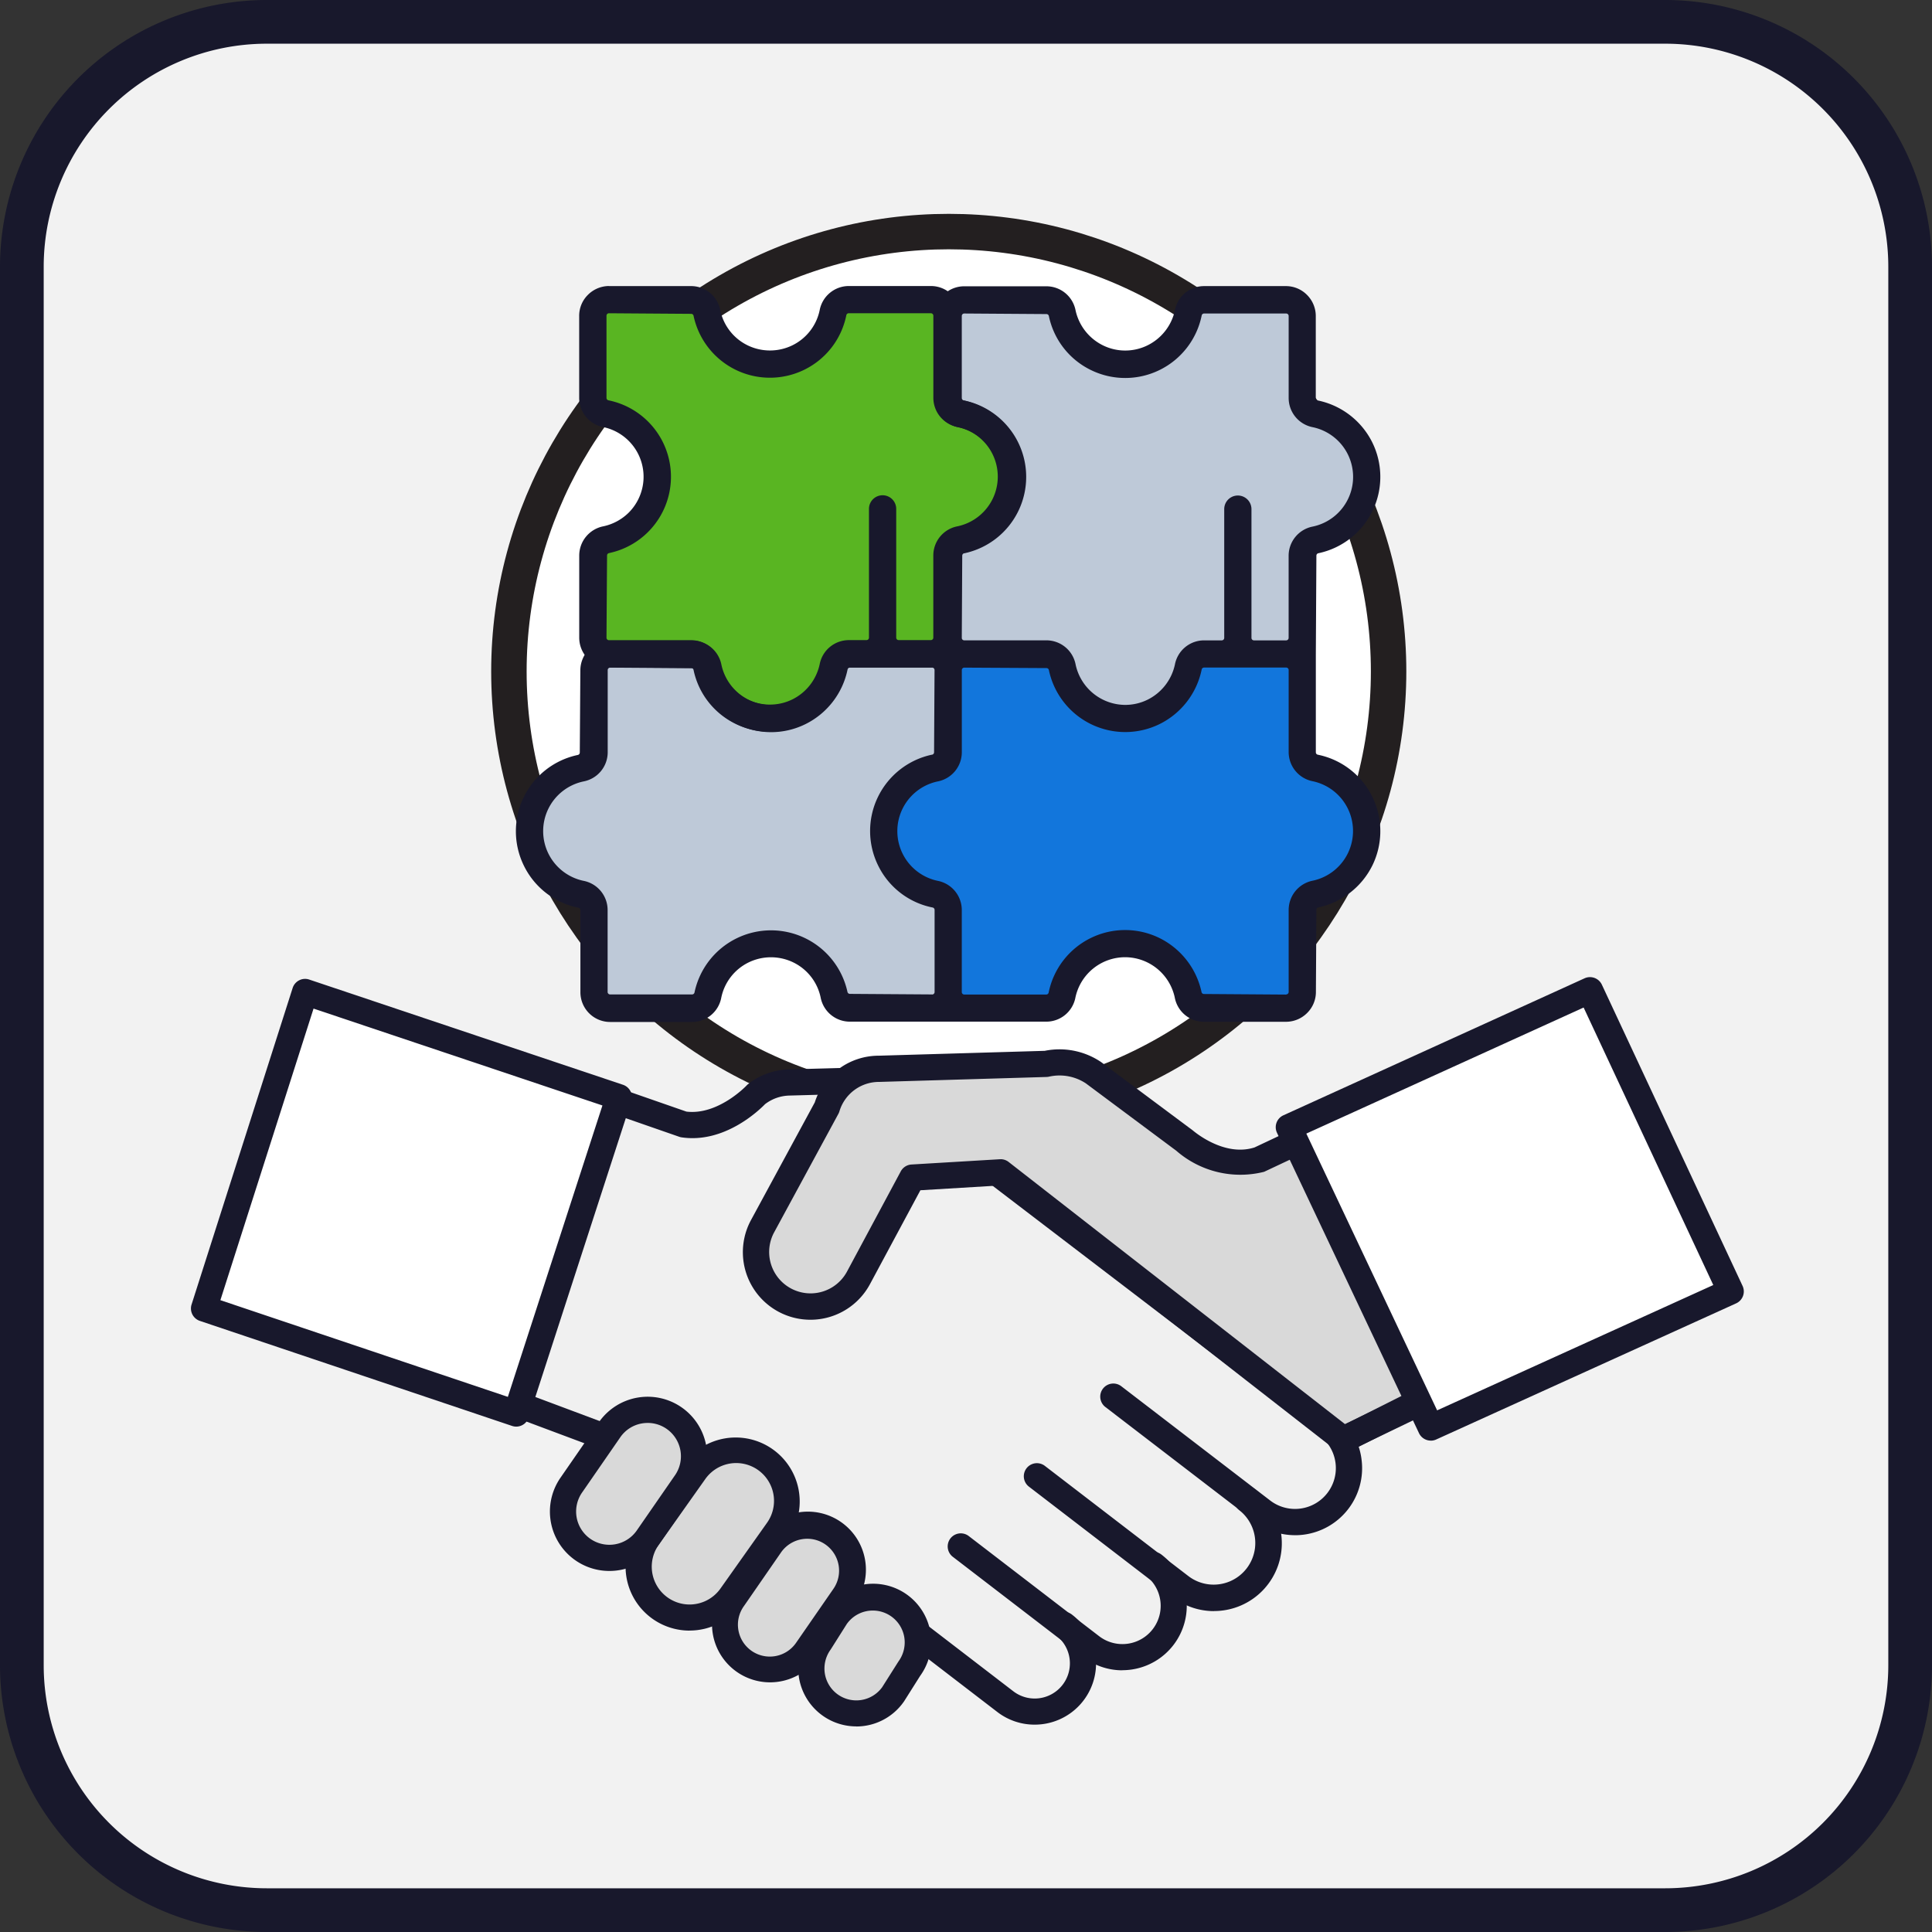 <svg id="icon-collaboration" xmlns="http://www.w3.org/2000/svg" width="110" height="110" viewBox="0 0 110 110">
  <rect x="0" y="0" width="110" height="110" fill="#333333" stroke="none"/>
  <path id="Path_72790" data-name="Path 72790" d="M15.181,1.244H94.819a13.937,13.937,0,0,1,13.937,13.937V94.819a13.936,13.936,0,0,1-13.937,13.936H15.181A13.936,13.936,0,0,1,1.244,94.819V15.181A13.937,13.937,0,0,1,15.181,1.244" fill="#f2f2f2"/>
  <path id="Path_72791" data-name="Path 72791" d="M94.819,110H15.181A15.2,15.2,0,0,1,0,94.818V15.181A15.2,15.2,0,0,1,15.181,0H94.819A15.2,15.2,0,0,1,110,15.181V94.818A15.2,15.2,0,0,1,94.819,110M15.181,2.488A12.707,12.707,0,0,0,2.488,15.181V94.818a12.707,12.707,0,0,0,12.693,12.693H94.819a12.707,12.707,0,0,0,12.693-12.693V15.181A12.707,12.707,0,0,0,94.819,2.488Z" fill="#18182c"/>
  <path id="Path_72792" data-name="Path 72792" d="M79.062,38.228A25.043,25.043,0,1,0,54.019,63.271,25.043,25.043,0,0,0,79.062,38.228" fill="#fff"/>
  <circle id="Ellipse_699" data-name="Ellipse 699" cx="25.043" cy="25.043" r="25.043" transform="translate(28.975 13.185)" fill="none" stroke="#231f20" stroke-miterlimit="10" stroke-width="2.018"/>
  <path id="Path_72793" data-name="Path 72793" d="M74.179,37.255l-6.124.038s-.913,3.461-3.8,3.461a4.067,4.067,0,0,1-3.917-3.271H53.981V30.9a3.806,3.806,0,0,0,3.5-3.918,3.545,3.545,0,0,0-3.309-3.8V17.324h6.123s.533,3.347,3.728,3.347,3.8-3.309,3.8-3.309h6.238V23.3s3.766.457,3.766,3.8-3.644,4.028-3.644,4.028Z" fill="#bec9d8"/>
  <path id="Path_72794" data-name="Path 72794" d="M33.869,57.279l6.124.038s.622-3.669,3.8-3.669c3.59,0,3.917,4.354,3.917,3.859h6.353v-6.58a3.806,3.806,0,0,1-3.5-3.918,3.545,3.545,0,0,1,3.309-3.8V37.348H47.753s-.533,3.347-3.728,3.347-3.8-3.309-3.8-3.309H33.983v5.933s-3.766.457-3.766,3.8,3.644,4.028,3.644,4.028Z" fill="#bec9d8"/>
  <path id="Path_72795" data-name="Path 72795" d="M74.007,57.279l-6.124.038s-.622-3.669-3.8-3.669c-3.59,0-3.917,4.354-3.917,3.859H53.809v-6.58a3.8,3.8,0,0,1-3.495-3.918c0-3.652,3.686-3.8,3.686-3.8V37.348h6.123s.533,3.347,3.728,3.347,3.8-3.309,3.8-3.309h6.238v5.933s3.766.457,3.766,3.8-3.644,4.028-3.644,4.028Z" fill="#1276dc"/>
  <path id="Path_72796" data-name="Path 72796" d="M54.021,37.2l-6.124.038s-.913,3.461-3.8,3.461a4.067,4.067,0,0,1-3.917-3.271H33.823v-6.58a3.806,3.806,0,0,0,3.5-3.918,3.545,3.545,0,0,0-3.309-3.8V17.269h6.123s.533,3.347,3.728,3.347,3.8-3.309,3.8-3.309h6.238V23.24s3.766.457,3.766,3.8-3.644,4.028-3.644,4.028Z" fill="#59b522"/>
  <path id="Path_72797" data-name="Path 72797" d="M34.671,16.285a1.7,1.7,0,0,0-1.195.5,1.674,1.674,0,0,0-.5,1.2v4.674a1.691,1.691,0,0,0,1.373,1.658A2.889,2.889,0,0,1,35.8,29.183a2.92,2.92,0,0,1-1.444.782,1.7,1.7,0,0,0-1.377,1.663v4.678A1.692,1.692,0,0,0,34.671,38h0l4.681.033a.138.138,0,0,1,.136.111A4.411,4.411,0,0,0,41.9,41.223,4.471,4.471,0,0,0,45.8,41.21a4.418,4.418,0,0,0,2.386-3.1A.14.14,0,0,1,48.327,38H53a1.692,1.692,0,0,0,1.692-1.692l.032-4.681a.142.142,0,0,1,.112-.137,4.442,4.442,0,0,0-.03-8.7.141.141,0,0,1-.114-.138V17.977A1.69,1.69,0,0,0,53,16.285H48.327a1.691,1.691,0,0,0-1.658,1.373,2.876,2.876,0,0,1-1.561,2.006,2.91,2.91,0,0,1-2.537,0,2.873,2.873,0,0,1-1.56-2,1.692,1.692,0,0,0-1.661-1.375H34.671ZM43.84,40.117a2.877,2.877,0,0,1-1.269-.292,2.91,2.91,0,0,1-1.56-2,1.691,1.691,0,0,0-1.661-1.375H34.671a.14.14,0,0,1-.14-.142l.032-4.681a.14.14,0,0,1,.111-.136,4.439,4.439,0,0,0,3.518-4.053,4.442,4.442,0,0,0-3.548-4.646.14.14,0,0,1-.113-.138V17.977a.145.145,0,0,1,.041-.1.143.143,0,0,1,.1-.041h0l4.681.033a.139.139,0,0,1,.136.112A4.443,4.443,0,0,0,45.8,21.048a4.42,4.42,0,0,0,2.386-3.1.14.14,0,0,1,.137-.113H53a.141.141,0,0,1,.141.141v4.674a1.691,1.691,0,0,0,1.373,1.658,2.891,2.891,0,0,1,0,5.658,1.692,1.692,0,0,0-1.375,1.665v4.674a.141.141,0,0,1-.141.141H51.168a.141.141,0,0,1-.141-.141V28.974a.776.776,0,0,0-1.552,0v7.331a.141.141,0,0,1-.141.141H48.327a1.691,1.691,0,0,0-1.658,1.373,2.913,2.913,0,0,1-1.561,2.005,2.876,2.876,0,0,1-1.268.292" fill="#18182c"/>
  <path id="Path_72798" data-name="Path 72798" d="M64.058,54.5a2.9,2.9,0,0,1,2.829,2.3,1.691,1.691,0,0,0,1.663,1.376h4.677a1.7,1.7,0,0,0,1.195-.5,1.678,1.678,0,0,0,.5-1.2L74.95,51.8a.142.142,0,0,1,.112-.137,4.467,4.467,0,0,0,3.081-2.4,4.44,4.44,0,0,0-3.111-6.293.141.141,0,0,1-.114-.138V37.236l.032-5.6a.14.14,0,0,1,.112-.137,4.442,4.442,0,0,0,3.067-6.316,4.471,4.471,0,0,0-3.1-2.383.141.141,0,0,1-.114-.138V17.99a1.7,1.7,0,0,0-.5-1.2,1.681,1.681,0,0,0-1.2-.5H68.552a1.689,1.689,0,0,0-1.657,1.373,2.913,2.913,0,0,1-1.561,2,2.874,2.874,0,0,1-2.537,0,2.91,2.91,0,0,1-1.56-2A1.693,1.693,0,0,0,59.573,16.3H54.9a1.682,1.682,0,0,0-1.2.5,1.7,1.7,0,0,0-.495,1.2v4.674a1.694,1.694,0,0,0,1.373,1.659,2.906,2.906,0,0,1,2.005,1.559,2.868,2.868,0,0,1,0,2.539,2.907,2.907,0,0,1-2,1.559,1.694,1.694,0,0,0-1.376,1.666v4.673a.141.141,0,0,1-.141.141H48.39a1.694,1.694,0,0,0-1.657,1.373,2.891,2.891,0,0,1-4.1,2.006,2.909,2.909,0,0,1-1.558-2,1.7,1.7,0,0,0-1.664-1.376H34.735a1.693,1.693,0,0,0-1.692,1.693l-.032,4.681a.141.141,0,0,1-.112.137,4.44,4.44,0,0,0-3.066,6.314,4.413,4.413,0,0,0,3.1,2.385.14.14,0,0,1,.113.138v4.673a1.693,1.693,0,0,0,1.692,1.693h4.674A1.694,1.694,0,0,0,41.067,56.8a2.88,2.88,0,0,1,1.56-2.006,2.914,2.914,0,0,1,2.537,0,2.87,2.87,0,0,1,1.56,2,1.694,1.694,0,0,0,1.664,1.375H59.571A1.689,1.689,0,0,0,61.229,56.8a2.895,2.895,0,0,1,2.829-2.3M75.2,42.827h0Zm-1.974,13.8h0l-4.68-.033a.138.138,0,0,1-.136-.111A4.476,4.476,0,0,0,66,53.4a4.441,4.441,0,0,0-6.294,3.112.141.141,0,0,1-.138.113H54.9a.141.141,0,0,1-.14-.141V51.808a1.694,1.694,0,0,0-1.374-1.658,2.891,2.891,0,0,1,0-5.658,1.694,1.694,0,0,0,1.376-1.665V38.153a.14.14,0,0,1,.14-.141h0l4.681.026a.14.14,0,0,1,.136.113,4.441,4.441,0,0,0,6.313,3.07,4.465,4.465,0,0,0,2.386-3.1.141.141,0,0,1,.138-.113h4.674a.141.141,0,0,1,.141.141v4.674a1.694,1.694,0,0,0,1.373,1.658,2.894,2.894,0,0,1,.005,5.66,1.7,1.7,0,0,0-1.378,1.663v4.674a.144.144,0,0,1-.042.1.143.143,0,0,1-.1.041m-20.161,0h0l-4.681-.032a.14.14,0,0,1-.136-.111,4.453,4.453,0,0,0-8.709.031.14.14,0,0,1-.137.112H34.735a.141.141,0,0,1-.14-.141V51.808a1.694,1.694,0,0,0-1.374-1.658,2.891,2.891,0,0,1,0-5.658A1.691,1.691,0,0,0,34.6,42.827V38.153a.14.14,0,0,1,.14-.141h0l4.68.032a.14.14,0,0,1,.136.112,4.472,4.472,0,0,0,2.407,3.081,4.411,4.411,0,0,0,3.908-.014,4.472,4.472,0,0,0,2.385-3.1.139.139,0,0,1,.137-.113h4.675a.14.14,0,0,1,.141.141l-.027,4.68a.141.141,0,0,1-.14.141A4.445,4.445,0,0,0,50,49.284a4.408,4.408,0,0,0,3.1,2.386.14.14,0,0,1,.112.138v4.674a.144.144,0,0,1-.042.1.139.139,0,0,1-.1.041m11-16.489a2.9,2.9,0,0,1-2.829-2.3,1.694,1.694,0,0,0-1.664-1.376H54.9a.138.138,0,0,1-.14-.141l.026-4.68a.141.141,0,0,1,.141-.14,4.446,4.446,0,0,0-.055-8.7.142.142,0,0,1-.112-.138V17.99a.145.145,0,0,1,.041-.1.142.142,0,0,1,.1-.04h0l4.681.032a.14.14,0,0,1,.136.112,4.415,4.415,0,0,0,2.407,3.081,4.443,4.443,0,0,0,6.294-3.113.139.139,0,0,1,.137-.112h4.674a.141.141,0,0,1,.141.14v4.675a1.694,1.694,0,0,0,1.372,1.658,2.89,2.89,0,0,1,0,5.657,1.694,1.694,0,0,0-1.374,1.665v4.674a.141.141,0,0,1-.141.141H71.394a.141.141,0,0,1-.141-.141V28.988a.775.775,0,0,0-1.551,0v7.331a.14.14,0,0,1-.141.141H68.553a1.691,1.691,0,0,0-1.658,1.373,2.915,2.915,0,0,1-1.56,2.006,2.885,2.885,0,0,1-1.269.295" fill="#18182c"/>
  <path id="Path_72799" data-name="Path 72799" d="M47.751,61.715s-3.436-.3-4.445.582a9.71,9.71,0,0,1-1.769,1.278,4.409,4.409,0,0,1-3.52.185,72.78,72.78,0,0,1-7.085-2.695l.313,19.823,2.806,1.328,19,11.57,4.077,3.059a2.959,2.959,0,0,0,3.805-.307c1.7-1.786-.044-3.783-.044-3.783s2.672,3.116,5.056.7-.385-4.4-.385-4.4,3.351,3.685,5.869.956-1.086-5.15-1.086-5.15,3.094,3.508,5.563.813-1.193-5.143-1.193-5.143l-17.8-13.775-4.92.258-3.31,6.046s-1.637,2.125-3.777,1.039a3.151,3.151,0,0,1-1.48-4.2c.009-.018.018-.036.026-.054.488-1.034,4.3-8.125,4.3-8.125" fill="#f0f0f0"/>
  <path id="Path_72800" data-name="Path 72800" d="M69.116,91.73a3.837,3.837,0,0,1-2.346-.8l-8.194-6.292a.745.745,0,0,1,.907-1.182l8.195,6.292a2.37,2.37,0,0,0,2.887-3.759.745.745,0,1,1,.908-1.181,3.858,3.858,0,0,1-2.357,6.918" fill="#18182c"/>
  <path id="Path_72801" data-name="Path 72801" d="M73.73,87.407a3.783,3.783,0,0,1-2.314-.79l-8.47-6.5a.745.745,0,1,1,.908-1.181l8.47,6.5a2.324,2.324,0,0,0,2.843-3.677l-.011-.008L56.366,67.4a.745.745,0,0,1,.9-1.184L76.051,80.56a.61.61,0,0,1,.086.074A3.7,3.7,0,0,1,77.521,83.1a3.815,3.815,0,0,1-3.286,4.276,3.892,3.892,0,0,1-.5.033" fill="#18182c"/>
  <path id="Path_72802" data-name="Path 72802" d="M56.971,66.747l-5.028.3-3.056,5.692A3.1,3.1,0,1,1,43.4,69.846l3.677-6.785a3.1,3.1,0,0,1,2.957-2.205l9.534-.279a3.462,3.462,0,0,1,2.707.515l5.191,3.871s2.007,1.778,4.187,1.081l9.99-4.7L83.2,78.6l-6.7,3.375Z" fill="#d9d9d9"/>
  <path id="Path_72803" data-name="Path 72803" d="M76.5,82.716a.751.751,0,0,1-.458-.157L56.735,67.507l-4.332.261-2.86,5.326a3.846,3.846,0,0,1-6.8-3.6l3.647-6.728a3.823,3.823,0,0,1,3.645-2.659l9.446-.277a4.229,4.229,0,0,1,3.215.642l5.218,3.89c.064.052,1.776,1.525,3.515.968l9.9-4.665a.745.745,0,0,1,1.06.607l1.555,17.253a.748.748,0,0,1-.406.733l-6.7,3.374a.75.75,0,0,1-.335.08M56.971,66a.74.74,0,0,1,.458.158L76.59,81.093l5.825-2.934L81,62.47l-9.027,4.248a5.549,5.549,0,0,1-5-1.2l-5.144-3.832a2.718,2.718,0,0,0-2.1-.386.839.839,0,0,1-.14.018L50.06,61.6a2.351,2.351,0,0,0-2.267,1.676.713.713,0,0,1-.058.14L44.057,70.2a2.356,2.356,0,0,0,4.171,2.192l3.058-5.7a.744.744,0,0,1,.612-.39l5.028-.3h.045" fill="#18182c"/>
  <path id="Path_72804" data-name="Path 72804" d="M63.9,95.1a3.642,3.642,0,0,1-2.226-.759l-7.437-5.712a.745.745,0,0,1,.908-1.181l7.437,5.711A2.177,2.177,0,0,0,65.23,89.7a.745.745,0,1,1,.908-1.181,3.668,3.668,0,0,1-1.757,6.544,3.774,3.774,0,0,1-.485.032" fill="#18182c"/>
  <path id="Path_72805" data-name="Path 72805" d="M58.907,98.194a3.472,3.472,0,0,1-2.121-.719l-4.774-3.666a.745.745,0,1,1,.908-1.181l4.773,3.665a2,2,0,0,0,2.439-3.178.745.745,0,1,1,.908-1.181,3.491,3.491,0,0,1-2.133,6.26" fill="#18182c"/>
  <path id="Path_72806" data-name="Path 72806" d="M41.628,90.873a2.9,2.9,0,0,1-4.041.691h0a2.9,2.9,0,0,1-.69-4.041l2.652-3.747a2.9,2.9,0,0,1,4.733,3.35v0Z" fill="#d9d9d9"/>
  <path id="Path_72807" data-name="Path 72807" d="M39.256,92.84a3.642,3.642,0,0,1-2.968-5.748l2.652-3.746a3.645,3.645,0,0,1,5.95,4.211L42.236,91.3a3.642,3.642,0,0,1-2.98,1.537M41.918,83.3a2.152,2.152,0,0,0-1.761.91l-2.652,3.744a2.154,2.154,0,1,0,3.515,2.491L43.672,86.7a2.154,2.154,0,0,0-1.754-3.4" fill="#18182c"/>
  <path id="Path_72808" data-name="Path 72808" d="M36.852,87.586a2.64,2.64,0,0,1-4.311-3.05h0l2.178-3.149a2.64,2.64,0,0,1,3.68-.63h0a2.639,2.639,0,0,1,.629,3.68Z" fill="#d9d9d9"/>
  <path id="Path_72809" data-name="Path 72809" d="M34.692,89.444a3.383,3.383,0,0,1-2.76-5.338l2.175-3.144a3.386,3.386,0,1,1,5.532,3.906L37.465,88.01l-.005.007a3.386,3.386,0,0,1-2.768,1.427m2.186-8.428a1.965,1.965,0,0,0-.323.027,1.884,1.884,0,0,0-1.227.773l-2.173,3.143a1.895,1.895,0,0,0,.447,2.648,1.9,1.9,0,0,0,2.64-.449l2.176-3.144a1.9,1.9,0,0,0-.449-2.65,1.882,1.882,0,0,0-1.091-.348m-.026,6.57h0Z" fill="#18182c"/>
  <path id="Path_72810" data-name="Path 72810" d="M45.936,93.96A2.561,2.561,0,1,1,41.756,91l2.112-3.052a2.561,2.561,0,0,1,4.181,2.958Z" fill="#d9d9d9"/>
  <path id="Path_72811" data-name="Path 72811" d="M43.841,95.785a3.305,3.305,0,0,1-2.694-5.215l2.108-3.047a3.306,3.306,0,1,1,5.4,3.813l-2.108,3.048-.005.007a3.308,3.308,0,0,1-2.7,1.394m2.121-8.174a1.817,1.817,0,0,0-1.486.766l-2.107,3.047a1.816,1.816,0,1,0,2.957,2.108l2.11-3.05a1.819,1.819,0,0,0-.429-2.537,1.8,1.8,0,0,0-1.045-.334m-.026,6.349h0Z" fill="#18182c"/>
  <path id="Path_72812" data-name="Path 72812" d="M50.844,96.468a2.56,2.56,0,0,1-3.568.612h0a2.562,2.562,0,0,1-.611-3.571l.938-1.483a2.561,2.561,0,1,1,4.181,2.96Z" fill="#d9d9d9"/>
  <path id="Path_72813" data-name="Path 72813" d="M48.75,98.294a3.306,3.306,0,0,1-2.694-5.216l.916-1.45a3.306,3.306,0,1,1,5.419,3.787l-.917,1.452-.022.031a3.3,3.3,0,0,1-2.7,1.4m.945-6.6a1.814,1.814,0,0,0-1.485.767l-.916,1.45a1.838,1.838,0,0,0-.33,1.388,1.816,1.816,0,0,0,3.261.759l.928-1.466a1.835,1.835,0,0,0,.33-1.388,1.816,1.816,0,0,0-1.788-1.51m1.149,4.779h0Z" fill="#18182c"/>
  <path id="Path_72814" data-name="Path 72814" d="M76.417,82.732a.745.745,0,0,1-.324-1.416l6.782-3.268a.745.745,0,0,1,.646,1.343l-6.782,3.267a.742.742,0,0,1-.322.074" fill="#18182c"/>
  <path id="Path_72815" data-name="Path 72815" d="M28.671,80.374a.746.746,0,0,1-.74-.839l2.325-18.364a.745.745,0,0,1,.983-.61l7.842,2.729c1.805.218,3.411-1.468,3.426-1.486a.915.915,0,0,1,.086-.079,3.907,3.907,0,0,1,2.3-.837l3.08-.084a.762.762,0,0,1,.765.724.744.744,0,0,1-.724.765l-3.079.084a2.371,2.371,0,0,0-1.374.487c-.335.344-2.309,2.254-4.756,1.892a.722.722,0,0,1-.137-.034L31.619,62.27l-2.21,17.453a.744.744,0,0,1-.738.651" fill="#18182c"/>
  <path id="Path_72816" data-name="Path 72816" d="M34.184,82.464a.721.721,0,0,1-.261-.048L28.4,80.35a.745.745,0,0,1,.522-1.395l5.52,2.067a.745.745,0,0,1-.261,1.442" fill="#18182c"/>
  <path id="Path_72817" data-name="Path 72817" d="M73.381,64.177l17.147-7.8L98.54,73.528,81.464,81.279Z" fill="#fff"/>
  <path id="Path_72818" data-name="Path 72818" d="M81.464,82.023a.745.745,0,0,1-.673-.426L72.708,64.5a.745.745,0,0,1,.364-1l17.147-7.8a.747.747,0,0,1,.984.362l8.012,17.153a.744.744,0,0,1-.367.993l-17.076,7.75a.732.732,0,0,1-.308.067M74.377,64.542,81.824,80.3l15.723-7.136-7.382-15.8Z" fill="#18182c"/>
  <path id="Path_72819" data-name="Path 72819" d="M17.372,56.478l17.862,5.991L29.394,80.48,11.618,74.5Z" fill="#fff"/>
  <path id="Path_72820" data-name="Path 72820" d="M29.393,81.226a.769.769,0,0,1-.237-.039L11.379,75.206a.745.745,0,0,1-.472-.932l5.755-18.022a.746.746,0,0,1,.373-.438.733.733,0,0,1,.573-.041l17.863,5.99a.746.746,0,0,1,.472.936L30.1,80.71a.747.747,0,0,1-.709.516m-16.843-7.2,16.367,5.506L34.3,62.941,17.852,57.425Z" fill="#18182c"/>
</svg>
